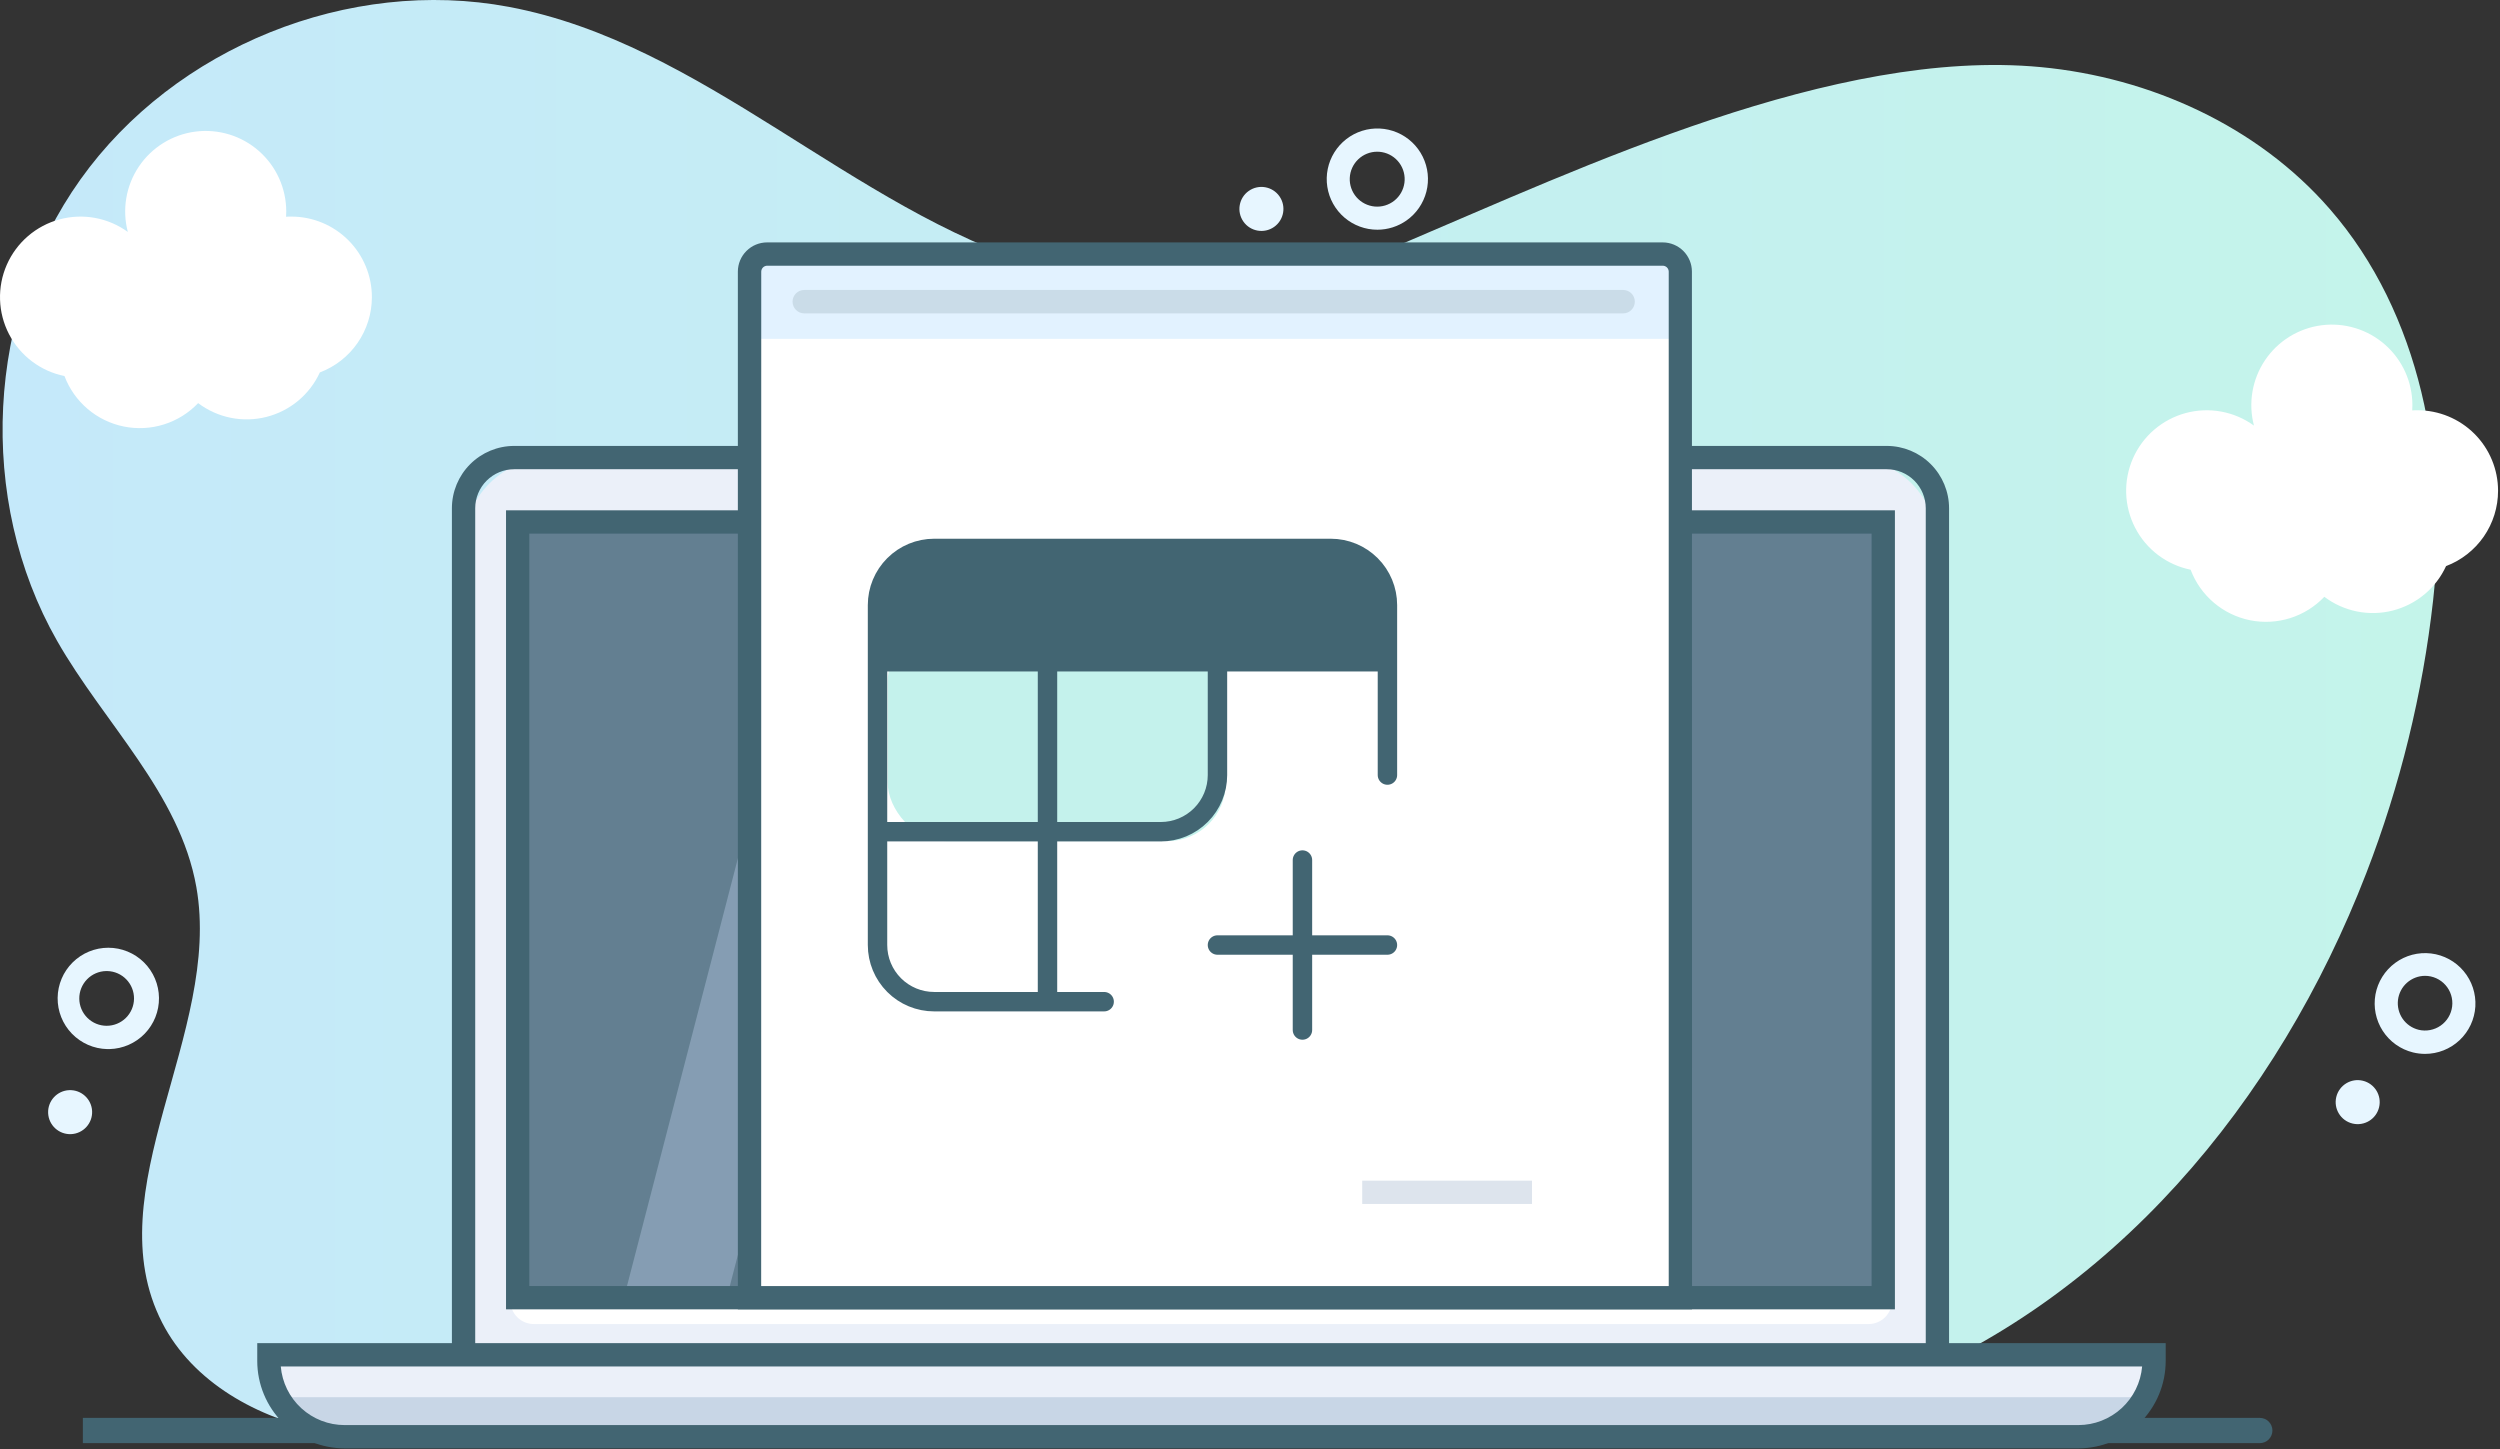 <svg width="1287" height="746" viewBox="0 0 1287 746" fill="none" xmlns="http://www.w3.org/2000/svg">
<rect x="0" y="0" width="1287" height="746" fill="#333333" stroke="none"/>
<g clip-path="url(#clip0_17_1744)">
<path d="M1218.18 449.46C1172.73 567.14 1087.28 670.24 968.59 715.55C953.153 721.433 937.39 726.425 921.38 730.5C836.7 752.09 744.06 744.58 666 705.24C632.87 688.53 602.66 666.45 569.41 649.98C536.16 633.51 498.19 622.73 462 630.86C430.84 637.86 404.55 657.92 378.08 675.79C315.68 717.92 240.65 751.26 166.76 736.79C132.76 730.14 99.28 711.72 83.49 680.93C48.59 612.86 114.41 531.93 101.08 456.65C92.55 408.47 53.59 372.39 29.37 329.87C-12.08 257.14 -7.18 160.53 41.42 92.38C90.02 24.23 179.74 -11.92 262 3.54C362.31 22.4 438.15 107.29 535.69 137.33C596.69 156.1 662.92 150.5 721.18 125.78C815.31 85.83 944.63 24.56 1050.56 34.54C1106.89 39.85 1162.14 64.85 1199.32 107.54C1246.32 161.43 1260.41 237.94 1252.57 309C1247.19 357.103 1235.63 404.312 1218.18 449.46Z" fill="url(#paint0_linear_17_1744)"/>
<path d="M1248.42 542.54C1246.33 542.537 1244.25 542.285 1242.22 541.79C1235.8 540.212 1230.23 536.244 1226.64 530.696C1223.05 525.148 1221.71 518.439 1222.89 511.937C1224.08 505.436 1227.71 499.633 1233.03 495.714C1238.35 491.794 1244.97 490.054 1251.53 490.847C1258.09 491.641 1264.1 494.909 1268.33 499.985C1272.57 505.06 1274.7 511.559 1274.31 518.156C1273.91 524.753 1271.01 530.95 1266.2 535.482C1261.39 540.013 1255.03 542.538 1248.42 542.54ZM1248.42 502.36C1244.98 502.373 1241.67 503.643 1239.1 505.93C1236.53 508.217 1234.89 511.363 1234.48 514.777C1234.08 518.191 1234.93 521.636 1236.88 524.464C1238.84 527.291 1241.76 529.307 1245.1 530.13C1247.03 530.594 1249.04 530.644 1250.99 530.277C1252.95 529.909 1254.8 529.132 1256.43 527.997C1258.06 526.862 1259.44 525.394 1260.46 523.69C1261.48 521.986 1262.13 520.085 1262.37 518.111C1262.61 516.138 1262.42 514.136 1261.83 512.239C1261.24 510.342 1260.25 508.592 1258.93 507.104C1257.61 505.616 1255.99 504.424 1254.18 503.606C1252.37 502.789 1250.41 502.364 1248.42 502.36Z" fill="#E7F6FF"/>
<path d="M1224.75 570.05C1226.22 563.969 1222.49 557.844 1216.4 556.369C1210.32 554.895 1204.2 558.629 1202.72 564.71C1201.25 570.791 1204.98 576.917 1211.06 578.391C1217.15 579.866 1223.27 576.131 1224.75 570.05Z" fill="#E7F6FF"/>
<path d="M55.19 540.07C48.321 539.92 41.789 537.067 37.012 532.13C32.234 527.193 29.596 520.571 29.672 513.701C29.747 506.831 32.528 500.268 37.413 495.437C42.297 490.606 48.89 487.896 55.76 487.896C62.63 487.896 69.223 490.606 74.107 495.437C78.992 500.268 81.773 506.831 81.848 513.701C81.923 520.571 79.286 527.193 74.508 532.13C69.731 537.067 63.198 539.92 56.33 540.07H55.19ZM55.19 499.9H54.6C50.89 499.98 47.362 501.52 44.781 504.186C42.201 506.852 40.776 510.429 40.816 514.139C40.856 517.849 42.358 521.394 44.996 524.003C47.634 526.613 51.194 528.076 54.905 528.076C58.615 528.076 62.176 526.613 64.814 524.003C67.452 521.394 68.954 517.849 68.994 514.139C69.034 510.429 67.609 506.852 65.028 504.186C62.448 501.52 58.919 499.98 55.21 499.9H55.19Z" fill="#E7F6FF"/>
<path d="M36.589 583.852C42.841 583.583 47.69 578.296 47.42 572.045C47.151 565.793 41.864 560.944 35.612 561.213C29.361 561.483 24.512 566.77 24.781 573.021C25.051 579.273 30.337 584.122 36.589 583.852Z" fill="#E7F6FF"/>
<path d="M709.08 118.26C702.854 118.265 696.832 116.042 692.104 111.992C687.375 107.942 684.253 102.333 683.302 96.18C682.352 90.027 683.635 83.737 686.92 78.449C690.205 73.16 695.275 69.223 701.212 67.349C707.148 65.474 713.56 65.787 719.286 68.231C725.012 70.675 729.674 75.088 732.428 80.672C735.182 86.255 735.846 92.64 734.3 98.671C732.754 104.702 729.1 109.98 724 113.55C719.626 116.61 714.418 118.254 709.08 118.26ZM709 78.1C705.357 78.096 701.854 79.498 699.219 82.014C696.585 84.53 695.023 87.965 694.86 91.605C694.696 95.243 695.943 98.805 698.341 101.548C700.739 104.29 704.102 106.001 707.731 106.324C711.359 106.647 714.972 105.557 717.817 103.282C720.662 101.007 722.519 97.722 723.001 94.111C723.483 90.5 722.553 86.843 720.405 83.901C718.257 80.959 715.056 78.96 711.47 78.32C710.655 78.174 709.828 78.101 709 78.1Z" fill="#E7F6FF"/>
<path d="M655.885 116.834C661.008 113.241 662.249 106.176 658.656 101.052C655.063 95.929 647.998 94.688 642.875 98.281C637.751 101.874 636.511 108.939 640.103 114.063C643.696 119.186 650.762 120.427 655.885 116.834Z" fill="#E7F6FF"/>
<path d="M1286 252.66C1286 241.664 1281.63 231.118 1273.86 223.343C1266.08 215.568 1255.54 211.2 1244.54 211.2C1243.62 211.2 1242.71 211.2 1241.81 211.29C1241.87 210.39 1241.9 209.48 1241.9 208.56C1241.9 202.667 1240.64 196.843 1238.21 191.474C1235.78 186.106 1232.24 181.317 1227.81 177.427C1223.38 173.536 1218.18 170.634 1212.54 168.914C1206.91 167.194 1200.97 166.695 1195.13 167.45C1189.28 168.205 1183.67 170.197 1178.65 173.294C1173.64 176.39 1169.34 180.52 1166.05 185.408C1162.76 190.295 1160.55 195.828 1159.56 201.638C1158.58 207.448 1158.84 213.401 1160.34 219.1C1155.33 215.466 1149.57 213 1143.48 211.883C1137.39 210.767 1131.13 211.027 1125.16 212.646C1119.18 214.265 1113.65 217.201 1108.95 221.239C1104.26 225.276 1100.54 230.313 1098.04 235.98C1095.55 241.646 1094.36 247.799 1094.56 253.985C1094.76 260.172 1096.34 266.236 1099.19 271.732C1102.03 277.228 1106.07 282.017 1111.01 285.748C1115.95 289.478 1121.66 292.055 1127.73 293.29C1130.21 299.858 1134.31 305.689 1139.66 310.238C1145 314.787 1151.42 317.904 1158.29 319.297C1165.17 320.69 1172.3 320.314 1178.99 318.203C1185.68 316.092 1191.73 312.317 1196.57 307.23C1201.52 310.965 1207.24 313.543 1213.32 314.774C1219.4 316.004 1225.67 315.856 1231.68 314.34C1237.7 312.824 1243.29 309.979 1248.06 306.014C1252.83 302.049 1256.64 297.065 1259.23 291.43C1267.1 288.447 1273.87 283.141 1278.66 276.216C1283.44 269.291 1286 261.075 1286 252.66Z" fill="white"/>
<path d="M191.45 153C191.455 147.553 190.387 142.158 188.306 137.124C186.226 132.09 183.173 127.515 179.324 123.661C175.475 119.807 170.904 116.749 165.872 114.662C160.84 112.576 155.447 111.501 150 111.5C149.08 111.5 148.17 111.5 147.27 111.59C147.33 110.69 147.36 109.78 147.36 108.86C147.359 102.967 146.101 97.142 143.672 91.774C141.242 86.405 137.696 81.617 133.27 77.726C128.844 73.836 123.64 70.934 118.004 69.214C112.368 67.494 106.43 66.994 100.586 67.75C94.742 68.505 89.126 70.497 84.113 73.594C79.099 76.69 74.803 80.82 71.512 85.707C68.22 90.595 66.008 96.128 65.023 101.938C64.038 107.747 64.303 113.7 65.8 119.4C60.789 115.766 55.028 113.3 48.94 112.183C42.852 111.066 36.591 111.327 30.616 112.946C24.642 114.565 19.106 117.501 14.414 121.538C9.723 125.576 5.995 130.613 3.504 136.28C1.014 141.946 -0.177 148.099 0.021 154.285C0.218 160.472 1.798 166.536 4.645 172.032C7.492 177.528 11.534 182.317 16.473 186.048C21.412 189.778 27.124 192.355 33.19 193.59C35.669 200.152 39.772 205.978 45.115 210.522C50.459 215.066 56.868 218.181 63.743 219.573C70.618 220.966 77.734 220.592 84.425 218.485C91.115 216.379 97.162 212.61 102 207.53C106.949 211.265 112.672 213.843 118.75 215.074C124.827 216.304 131.102 216.156 137.115 214.64C143.127 213.124 148.723 210.279 153.49 206.314C158.257 202.349 162.074 197.365 164.66 191.73C172.526 188.752 179.301 183.453 184.086 176.536C188.87 169.619 191.439 161.41 191.45 153Z" fill="white"/>
<path d="M954.18 742.93H357.68V729.93H954.18C955.904 729.93 957.557 730.615 958.776 731.833C959.995 733.052 960.68 734.706 960.68 736.43C960.68 738.154 959.995 739.807 958.776 741.026C957.557 742.245 955.904 742.93 954.18 742.93Z" fill="#426572"/>
<path d="M331 742.93H294.53C292.806 742.93 291.153 742.245 289.934 741.026C288.715 739.807 288.03 738.154 288.03 736.43C288.03 734.706 288.715 733.052 289.934 731.833C291.153 730.615 292.806 729.93 294.53 729.93H331C332.724 729.93 334.377 730.615 335.596 731.833C336.815 733.052 337.5 734.706 337.5 736.43C337.5 738.154 336.815 739.807 335.596 741.026C334.377 742.245 332.724 742.93 331 742.93Z" fill="#426572"/>
<path d="M270.86 742.93H259.24C257.516 742.93 255.863 742.245 254.644 741.026C253.425 739.807 252.74 738.154 252.74 736.43C252.74 734.706 253.425 733.052 254.644 731.833C255.863 730.615 257.516 729.93 259.24 729.93H270.86C272.584 729.93 274.237 730.615 275.456 731.833C276.675 733.052 277.36 734.706 277.36 736.43C277.36 738.154 276.675 739.807 275.456 741.026C274.237 742.245 272.584 742.93 270.86 742.93Z" fill="#426572"/>
<path d="M1163.34 742.93H980V729.93H1163.34C1165.06 729.93 1166.72 730.615 1167.94 731.833C1169.15 733.052 1169.84 734.706 1169.84 736.43C1169.84 738.154 1169.15 739.807 1167.94 741.026C1166.72 742.245 1165.06 742.93 1163.34 742.93Z" fill="#426572"/>
<path d="M226 742.93H42.65V729.93H226C227.724 729.93 229.377 730.615 230.596 731.833C231.815 733.052 232.5 734.706 232.5 736.43C232.5 738.154 231.815 739.807 230.596 741.026C229.377 742.245 227.724 742.93 226 742.93Z" fill="#426572"/>
<path d="M284.1 235.56H951.92C963.973 235.56 975.533 240.346 984.058 248.867C992.582 257.389 997.374 268.946 997.38 281V713.26H238.64V281C238.645 268.946 243.437 257.389 251.962 248.867C260.486 240.346 272.046 235.56 284.1 235.56Z" fill="#EBF0F9"/>
<path d="M971.01 268.71H268.02V670.31H971.01V268.71Z" fill="#637F91"/>
<path d="M262.75 669.56H974C974 672.748 972.737 675.806 970.489 678.066C968.24 680.326 965.188 681.604 962 681.62H274.8C271.601 681.62 268.534 680.349 266.272 678.087C264.01 675.826 262.74 672.758 262.74 669.56H262.75Z" fill="white"/>
<g opacity="0.5">
<path d="M478.09 267.21L372.98 672.57H320.05L425.16 267.21H478.09Z" fill="#A7BCD5"/>
<path d="M613 267.21L507.9 672.57H396.9L502.01 267.21H613Z" fill="#A7BCD5"/>
</g>
<path d="M1003.38 719.26H232.64V261.62C232.65 253.12 236.031 244.972 242.042 238.961C248.052 232.951 256.2 229.57 264.7 229.56H971.32C979.819 229.57 987.968 232.951 993.978 238.961C999.988 244.972 1003.37 253.12 1003.38 261.62V719.26ZM244.64 707.26H991.38V261.62C991.374 256.301 989.259 251.202 985.498 247.441C981.738 243.68 976.638 241.565 971.32 241.56H264.7C259.381 241.565 254.282 243.68 250.521 247.441C246.76 251.202 244.645 256.301 244.64 261.62V707.26Z" fill="#426572"/>
<path d="M142.95 698.95H1113.42V702.14C1113.42 712.483 1109.31 722.403 1102 729.717C1094.68 737.031 1084.76 741.14 1074.42 741.14H181.95C171.606 741.14 161.686 737.031 154.373 729.717C147.059 722.403 142.95 712.483 142.95 702.14V698.95Z" fill="#EBF0F9"/>
<path opacity="0.5" d="M1108.45 719.29C1106.32 724.837 1102.55 729.608 1097.65 732.971C1092.75 736.335 1086.94 738.133 1081 738.13H169.32C163.379 738.129 157.578 736.329 152.681 732.966C147.785 729.602 144.022 724.834 141.89 719.29H1108.45Z" fill="#A7BCD5"/>
<path d="M1069.89 745.63H177.43C165.499 745.617 154.061 740.871 145.625 732.435C137.188 723.999 132.443 712.561 132.43 700.63V691.44H1114.9V700.63C1114.89 712.562 1110.14 724.002 1101.7 732.439C1093.26 740.875 1081.82 745.619 1069.89 745.63ZM144.54 703.44C145.244 711.676 149.012 719.347 155.101 724.938C161.189 730.528 169.154 733.63 177.42 733.63H1069.89C1078.16 733.63 1086.12 730.528 1092.21 724.938C1098.3 719.347 1102.07 711.676 1102.77 703.44H144.54Z" fill="#426572"/>
<path d="M975.5 674.05H260.5V262.71H975.5V674.05ZM272.5 662.05H963.5V274.71H272.5V662.05Z" fill="#426572"/>
<path d="M863.55 139.79V668.05H384.34V139.79C384.358 137.408 385.312 135.13 386.996 133.446C388.68 131.762 390.959 130.808 393.34 130.79H854.51C855.053 130.79 855.596 130.84 856.13 130.94C858.202 131.323 860.076 132.416 861.43 134.031C862.784 135.646 863.534 137.682 863.55 139.79Z" fill="white"/>
<path d="M391.88 174.45H865.06V142.67L856.01 130.75H441.61H400.92L385.85 142.67V174.45H391.88Z" fill="#E2F2FF"/>
<path d="M871.06 674.05H379.85V139.79C379.865 135.816 381.451 132.01 384.26 129.2C387.07 126.391 390.876 124.805 394.85 124.79H856C859.973 124.805 863.779 126.391 866.589 129.2C869.398 132.01 870.984 135.816 871 139.79L871.06 674.05ZM391.85 662.05H859.06V139.79C859.039 139 858.717 138.249 858.158 137.691C857.6 137.132 856.849 136.81 856.06 136.79H394.89C394.1 136.81 393.349 137.132 392.791 137.691C392.232 138.249 391.91 139 391.89 139.79L391.85 662.05Z" fill="#426572"/>
<path d="M835.58 149.27H414.04C410.709 149.27 408.01 151.969 408.01 155.3C408.01 158.63 410.709 161.33 414.04 161.33H835.58C838.91 161.33 841.61 158.63 841.61 155.3C841.61 151.969 838.91 149.27 835.58 149.27Z" fill="#CADCE8"/>
<path d="M788.669 607.8H701.27V619.8H788.669V607.8Z" fill="#DDE4ED"/>
<rect x="457" y="321" width="174" height="112" rx="30" fill="#C4F2EC"/>
<path d="M451.75 340.667V311.5C451.75 303.765 454.823 296.346 460.293 290.876C465.763 285.406 473.181 282.333 480.917 282.333H685.083C692.819 282.333 700.237 285.406 705.707 290.876C711.177 296.346 714.25 303.765 714.25 311.5V340.667M451.75 340.667V428.167M451.75 340.667H539.25M714.25 340.667V399M714.25 340.667H539.25M451.75 428.167V486.5C451.75 494.236 454.823 501.654 460.293 507.124C465.763 512.594 473.181 515.667 480.917 515.667H539.25M451.75 428.167H539.25M539.25 340.667V428.167M539.25 515.667V428.167M539.25 515.667H568.417M539.25 428.167H597.583C605.319 428.167 612.737 425.094 618.207 419.624C623.677 414.154 626.75 406.736 626.75 399V340.667M670.5 442.75V486.5M670.5 486.5V530.25M670.5 486.5H714.25M670.5 486.5H626.75" stroke="#426572" stroke-width="10" stroke-linecap="round" stroke-linejoin="round"/>
<path d="M451.75 311.5C451.75 303.765 454.823 296.346 460.293 290.876C465.763 285.406 473.181 282.333 480.917 282.333H685.083C692.819 282.333 700.237 285.406 705.707 290.876C711.177 296.346 714.25 303.765 714.25 311.5V340.667H451.75V311.5Z" fill="#426572"/>
</g>
<defs>
<linearGradient id="paint0_linear_17_1744" x1="1.32" y1="371.19" x2="1254.6" y2="371.19" gradientUnits="userSpaceOnUse">
<stop stop-color="#C5E9FA"/>
<stop offset="1" stop-color="#C4F4EA"/>
</linearGradient>
<clipPath id="clip0_17_1744">
<rect width="1286.04" height="745.63" fill="white"/>
</clipPath>
</defs>
</svg>
